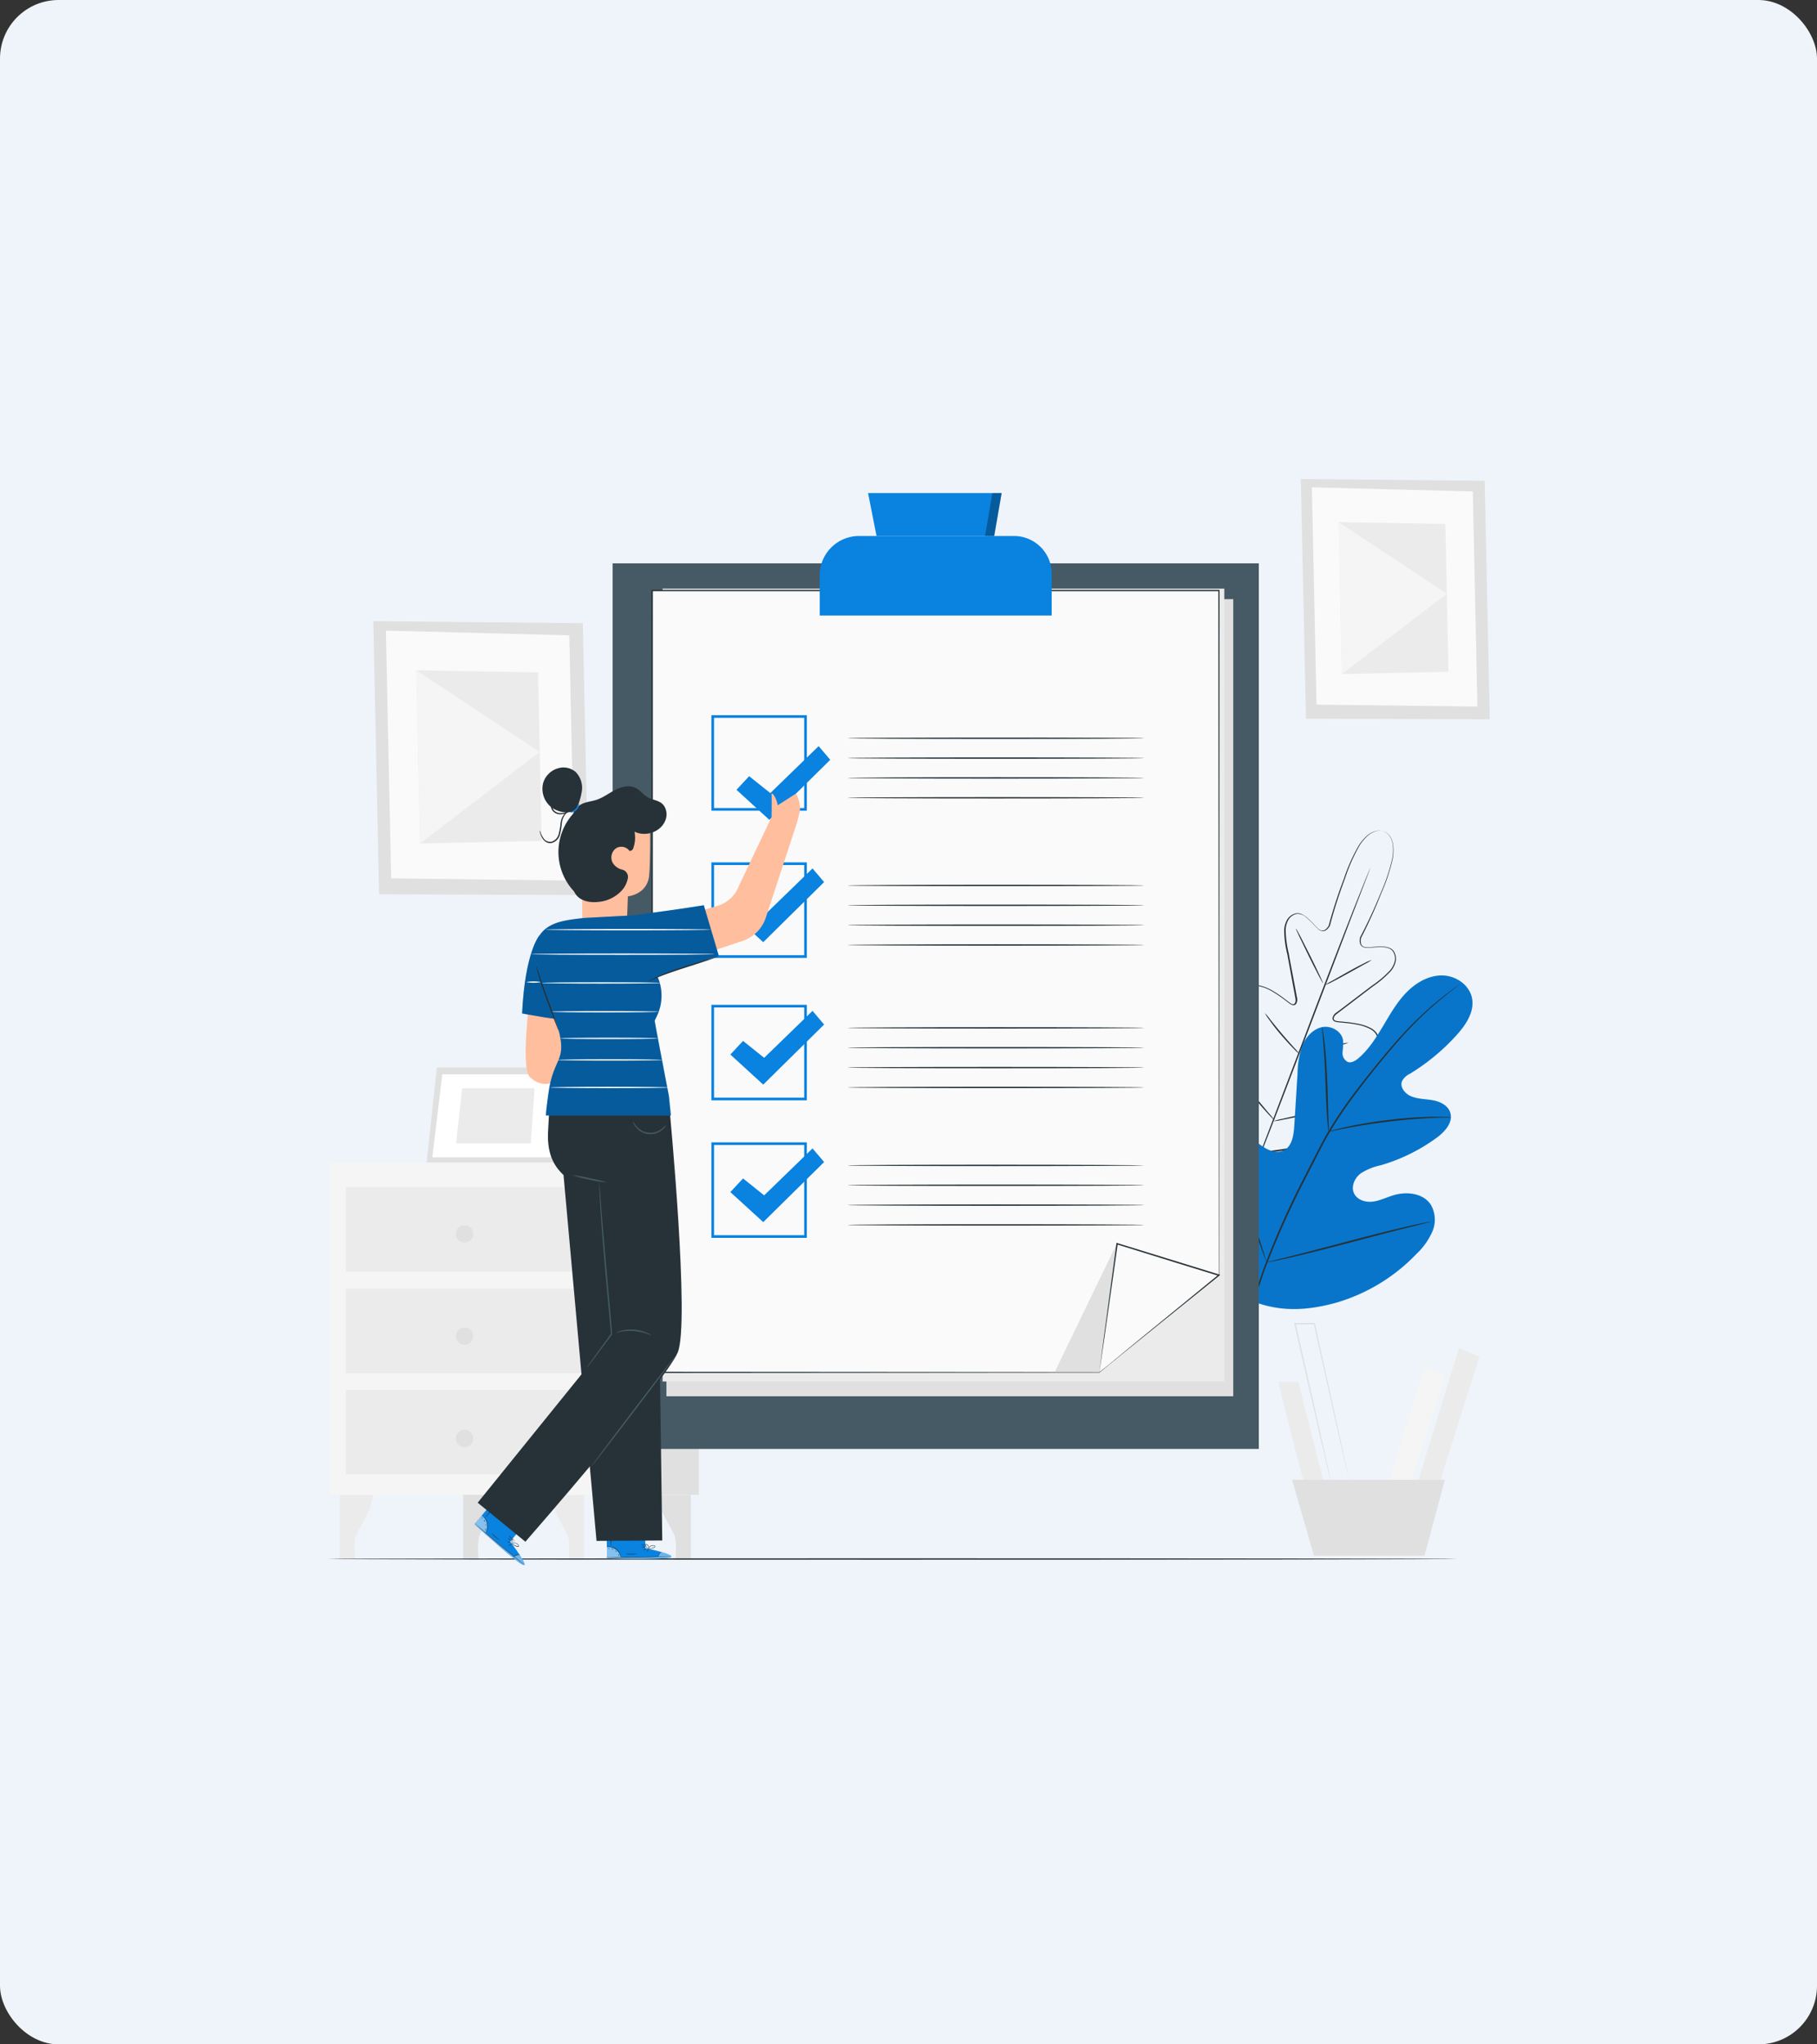 <svg xmlns="http://www.w3.org/2000/svg" width="496" height="558" viewBox="0 0 496 558">
  <rect x="0" y="0" width="496" height="558" fill="#333333" stroke="none"/>
  <g id="Manage_Your_Tasks_Effectively" data-name="Manage Your Tasks Effectively" transform="translate(-376 -4472)">
    <rect id="Rectangle_27104" data-name="Rectangle 27104" width="496" height="558" rx="16" transform="translate(376 4472)" fill="#eff4fb"/>
    <g id="Checklist-pana" transform="translate(434.694 4559.209)">
      <g id="freepik--background-complete--inject-2" transform="translate(31.19 43.53)">
        <path id="Path_52942" data-name="Path 52942" d="M35.34,423.9v18.257h4.212a25.321,25.321,0,0,1,0-5.783c.4-2.146,4.975-7.689,4.837-12.446Z" transform="translate(-32.474 -147.224)" fill="#ebebeb"/>
        <path id="Path_52943" data-name="Path 52943" d="M81.66,423.9v18.257h4.212a25.321,25.321,0,0,1,0-5.783c.4-2.146,4.975-7.689,4.837-12.446Z" transform="translate(-45.101 -147.224)" fill="#e0e0e0"/>
        <path id="Path_52944" data-name="Path 52944" d="M123.6,423.9v18.257h-4.219a25.779,25.779,0,0,0,0-5.783c-.407-2.146-4.975-7.688-4.844-12.446Z" transform="translate(-54.064 -147.224)" fill="#ebebeb"/>
        <path id="Path_52945" data-name="Path 52945" d="M163.688,423.9v18.257h-4.212a25.782,25.782,0,0,0,0-5.783c-.4-2.146-4.975-7.688-4.837-12.446Z" transform="translate(-64.996 -147.224)" fill="#e0e0e0"/>
        <rect id="Rectangle_27245" data-name="Rectangle 27245" width="100.903" height="90.611" transform="translate(0 186.648)" fill="#f5f5f5"/>
        <path id="Path_52946" data-name="Path 52946" d="M132.75,300.13l.749,90.611h26.433V300.13Z" transform="translate(-59.029 -113.482)" fill="#e0e0e0"/>
        <rect id="Rectangle_27246" data-name="Rectangle 27246" width="64.781" height="23.058" transform="translate(4.539 193.318)" fill="#ebebeb"/>
        <rect id="Rectangle_27247" data-name="Rectangle 27247" width="64.781" height="23.058" transform="translate(4.539 220.966)" fill="#ebebeb"/>
        <rect id="Rectangle_27248" data-name="Rectangle 27248" width="64.781" height="23.058" transform="translate(4.539 248.621)" fill="#ebebeb"/>
        <path id="Path_52947" data-name="Path 52947" d="M70.733,264.34,67.94,290.271h35.8l2.968-25.931Z" transform="translate(-41.361 -103.726)" fill="#e0e0e0"/>
        <path id="Path_52948" data-name="Path 52948" d="M72.79,266.9l-2.72,22.687h32.311l2.611-22.687Z" transform="translate(-41.942 -104.423)" fill="#fff"/>
        <path id="Path_52949" data-name="Path 52949" d="M80.653,272.15,78.98,287.207H99.369l1.047-15.057Z" transform="translate(-44.371 -105.855)" fill="#ebebeb"/>
        <path id="Path_52950" data-name="Path 52950" d="M118.848,279.69l7.4,14.868-9.085-.1,1.688-14.766" transform="translate(-54.779 -107.91)" fill="#ebebeb"/>
        <path id="Path_52951" data-name="Path 52951" d="M83.653,325.914a2.371,2.371,0,1,1-2.371-2.364,2.371,2.371,0,0,1,2.371,2.364Z" transform="translate(-44.352 -119.867)" fill="#e0e0e0"/>
        <path id="Path_52952" data-name="Path 52952" d="M83.653,364.311a2.364,2.364,0,1,1-.692-1.679A2.371,2.371,0,0,1,83.653,364.311Z" transform="translate(-44.352 -130.333)" fill="#e0e0e0"/>
        <path id="Path_52953" data-name="Path 52953" d="M83.653,402.7a2.371,2.371,0,1,1-2.371-2.371A2.371,2.371,0,0,1,83.653,402.7Z" transform="translate(-44.352 -140.798)" fill="#e0e0e0"/>
        <path id="Path_52954" data-name="Path 52954" d="M105.119,97.423,47.91,96.87,49.5,171.427l57.209.211Z" transform="translate(-35.901 -58.071)" fill="#e0e0e0"/>
        <path id="Path_52955" data-name="Path 52955" d="M102.721,101.715,52.64,100.42l1.448,67.618,50.066.618Z" transform="translate(-37.19 -59.039)" fill="#fafafa"/>
        <path id="Path_52956" data-name="Path 52956" d="M97.284,115.883,64.05,115.33,65.068,162.6l33.2-.713Z" transform="translate(-40.301 -63.104)" fill="#ebebeb"/>
        <path id="Path_52957" data-name="Path 52957" d="M65.068,162.6,97.75,137.6,64.05,115.33Z" transform="translate(-40.301 -63.104)" fill="#f5f5f5"/>
        <path id="Path_52958" data-name="Path 52958" d="M446.2,44.017,396,43.53l1.4,65.414,50.182.182Z" transform="translate(-130.794 -43.53)" fill="#e0e0e0"/>
        <path id="Path_52959" data-name="Path 52959" d="M444.084,47.792,400.15,46.65l1.273,59.318,43.92.538Z" transform="translate(-131.926 -44.381)" fill="#fafafa"/>
        <path id="Path_52960" data-name="Path 52960" d="M439.316,60.217,410.17,59.73l.887,41.461,29.125-.618Z" transform="translate(-134.657 -47.946)" fill="#ebebeb"/>
        <path id="Path_52961" data-name="Path 52961" d="M411.057,101.191l28.674-21.923L410.17,59.73Z" transform="translate(-134.657 -47.946)" fill="#f5f5f5"/>
        <path id="Path_52962" data-name="Path 52962" d="M387.708,382.3c-.211.64,7.274,29.1,7.274,29.1l5.135-1.069L393.055,382.3Z" transform="translate(-128.533 -135.883)" fill="#ebebeb"/>
        <path id="Path_52963" data-name="Path 52963" d="M438.571,376.71,428.3,409.872h5.994l9.842-30.8Z" transform="translate(-139.6 -134.359)" fill="#f5f5f5"/>
        <path id="Path_52964" data-name="Path 52964" d="M450.949,369.65l-11.769,38.3h5.994l11.34-35.94Z" transform="translate(-142.566 -132.434)" fill="#ebebeb"/>
        <path id="Path_52965" data-name="Path 52965" d="M392.71,419.07l5.994,20.752h30.165l5.565-20.752Z" transform="translate(-129.898 -145.907)" fill="#e0e0e0"/>
        <path id="Path_52966" data-name="Path 52966" d="M408.473,403.024a1.888,1.888,0,0,1-.065-.218l-.16-.633c-.138-.582-.327-1.4-.575-2.451l-2.073-9.063-6.772-30.223.182.153h-5.281l.182-.233C396.6,372.248,399,382.9,400.727,390.6c.844,3.833,1.528,6.925,2.008,9.092.218,1.055.4,1.877.524,2.466.051.269.095.48.124.64a.726.726,0,0,1,0,.226,1.894,1.894,0,0,1-.065-.218c-.044-.16-.095-.371-.16-.633-.146-.582-.342-1.4-.6-2.451-.5-2.182-1.222-5.244-2.117-9.063-1.768-7.7-4.2-18.337-6.925-30.223l-.058-.225h5.674l.036.146c2.611,11.893,4.961,22.549,6.656,30.245.822,3.833,1.491,6.925,1.957,9.092.218,1.055.385,1.877.509,2.466l.124.64A.728.728,0,0,1,408.473,403.024Z" transform="translate(-130.102 -129.861)" fill="#e0e0e0"/>
      </g>
      <g id="freepik--Floor--inject-2" transform="translate(30.63 338.122)">
        <path id="Path_52967" data-name="Path 52967" d="M339.042,448.719c0,.1-69.058.189-154.206.189s-154.206-.087-154.206-.189,69.044-.189,154.243-.189S339.042,448.617,339.042,448.719Z" transform="translate(-30.63 -448.53)" fill="#263238"/>
      </g>
      <g id="freepik--Plants--inject-2" transform="translate(268.635 139.503)">
        <path id="Path_52968" data-name="Path 52968" d="M409.117,175.747a2.741,2.741,0,0,0-.516-.16,3.593,3.593,0,0,0-1.578,0,5.82,5.82,0,0,0-2.291,1.178,12.11,12.11,0,0,0-2.328,2.713,48.639,48.639,0,0,0-4.03,9.121,133.461,133.461,0,0,0-4.1,12.824h0a3.7,3.7,0,0,1-.844,1.055,1.666,1.666,0,0,1-1.324.422,2.473,2.473,0,0,1-1.215-.727c-.342-.313-.662-.647-.982-.989a23.4,23.4,0,0,0-2.015-1.964,3.724,3.724,0,0,0-2.553-1.04A3.448,3.448,0,0,0,383,199.736a5.914,5.914,0,0,0-.807,2.91A29.2,29.2,0,0,0,383.04,209c.364,2.175.822,4.408,1.244,6.685.218,1.142.429,2.291.647,3.455l.327,1.76a2.262,2.262,0,0,1-.211,1.862.9.9,0,0,1-.967.327,2.567,2.567,0,0,1-.866-.444l-1.455-1.106a34.64,34.64,0,0,0-3.084-2.08,11.937,11.937,0,0,0-3.448-1.455,4,4,0,0,0-1.833,0,2.684,2.684,0,0,0-1.5,1,6.147,6.147,0,0,0-.982,3.637,20.691,20.691,0,0,0,.385,3.942,49.949,49.949,0,0,0,2.219,7.841,10.767,10.767,0,0,1,.633,2.022,1.455,1.455,0,0,1-.269,1.127,1.93,1.93,0,0,1-.211.211.83.83,0,0,1-.284.167.888.888,0,0,1-.633-.145,10.526,10.526,0,0,1-1.68-1.338l-1.557-1.455a23.17,23.17,0,0,0-3.31-2.662,6.881,6.881,0,0,0-1.913-.873,2.379,2.379,0,0,0-1.942.24,2.815,2.815,0,0,0-1.1,1.688,8.629,8.629,0,0,0-.262,2.124,18.414,18.414,0,0,0,.546,4.364,37.6,37.6,0,0,0,3.164,8.358,62.79,62.79,0,0,0,4.706,7.819,42.437,42.437,0,0,0,2.837,3.637c.975,1.207,1.964,2.408,2.953,3.637v.044l-.175-.073,4.626-.669a44.525,44.525,0,0,0,4.561-.786,64.279,64.279,0,0,0,8.729-2.626,38.038,38.038,0,0,0,7.965-4.066,17.845,17.845,0,0,0,3.324-2.844,8.538,8.538,0,0,0,1.244-1.753,2.822,2.822,0,0,0,.32-1.986,2.371,2.371,0,0,0-1.273-1.491,7.273,7.273,0,0,0-2-.64,23.6,23.6,0,0,0-4.241-.255h-2.124a10.713,10.713,0,0,1-2.182-.138.866.866,0,0,1-.567-.32.814.814,0,0,1-.095-.32,1.339,1.339,0,0,1,0-.3,1.506,1.506,0,0,1,.56-1.011,10.946,10.946,0,0,1,1.826-1.069,49.375,49.375,0,0,0,6.917-4.313,19.692,19.692,0,0,0,2.91-2.662,6.139,6.139,0,0,0,1.717-3.346,2.692,2.692,0,0,0-.436-1.753,3.95,3.95,0,0,0-1.353-1.237,11.8,11.8,0,0,0-3.513-1.258,33.464,33.464,0,0,0-3.681-.531l-1.833-.175a2.357,2.357,0,0,1-.938-.255.909.909,0,0,1-.487-.9,2.3,2.3,0,0,1,1.1-1.513l1.455-1.077,2.8-2.131,5.412-4.11a28.519,28.519,0,0,0,4.9-4.139A5.87,5.87,0,0,0,412,210.974a3.44,3.44,0,0,0-.684-2.728,2.473,2.473,0,0,0-1.186-.727,5.726,5.726,0,0,0-1.4-.233,22.489,22.489,0,0,0-2.808.1c-.466,0-.931.065-1.389.073a2.473,2.473,0,0,1-1.375-.3,1.68,1.68,0,0,1-.727-1.2,3.841,3.841,0,0,1,.08-1.353h0a132.48,132.48,0,0,0,5.637-12.126,50.546,50.546,0,0,0,3.164-9.456,12.367,12.367,0,0,0,.145-3.564,5.689,5.689,0,0,0-.851-2.429,3.368,3.368,0,0,0-1.12-1.1,2.976,2.976,0,0,0-.487-.24,2.023,2.023,0,0,1,.5.211A3.44,3.44,0,0,1,410.666,177a5.819,5.819,0,0,1,.88,2.451,12.228,12.228,0,0,1-.109,3.6,49.335,49.335,0,0,1-3.12,9.456,132.659,132.659,0,0,1-5.543,12.271h0a3.442,3.442,0,0,0-.073,1.251,1.455,1.455,0,0,0,.6,1.04,2.255,2.255,0,0,0,1.237.255c.451,0,.909-.044,1.375-.08a22.907,22.907,0,0,1,2.844-.109,5.965,5.965,0,0,1,1.455.24,2.793,2.793,0,0,1,1.309.778,3.71,3.71,0,0,1,.727,2.91,6.067,6.067,0,0,1-1.4,2.808,29.436,29.436,0,0,1-4.939,4.2l-5.4,4.117-2.793,2.124-1.418,1.084a3.318,3.318,0,0,0-.647.567,1.505,1.505,0,0,0-.335.727.6.6,0,0,0,.327.6,2.138,2.138,0,0,0,.822.211l1.833.175a32.732,32.732,0,0,1,3.71.531,12.263,12.263,0,0,1,3.637,1.287,4.452,4.452,0,0,1,1.455,1.346,3.092,3.092,0,0,1,.495,1.957,6.546,6.546,0,0,1-1.8,3.55,20.709,20.709,0,0,1-2.982,2.713,50.266,50.266,0,0,1-6.961,4.364,10.321,10.321,0,0,0-1.76,1.018,1.135,1.135,0,0,0-.436.771,1.1,1.1,0,0,0,0,.218c0,.058,0,.2.051.189a.618.618,0,0,0,.335.153,10.692,10.692,0,0,0,2.066.131h2.124a22.64,22.64,0,0,1,4.306.255,7.142,7.142,0,0,1,2.109.676,2.742,2.742,0,0,1,1.455,1.724,3.157,3.157,0,0,1-.349,2.24,8.723,8.723,0,0,1-1.295,1.826,18.233,18.233,0,0,1-3.39,2.91,37.781,37.781,0,0,1-8.045,4.11,63.718,63.718,0,0,1-8.8,2.648,43.869,43.869,0,0,1-4.575.786l-4.633.676H374.9l-.065-.087H374.8l-2.953-3.637A44.467,44.467,0,0,1,369,256.392a63.2,63.2,0,0,1-4.743-7.878,38.137,38.137,0,0,1-3.179-8.445,18.186,18.186,0,0,1-.56-4.43,9.188,9.188,0,0,1,.276-2.226,3.193,3.193,0,0,1,1.251-1.891,2.742,2.742,0,0,1,2.24-.291,7.274,7.274,0,0,1,2.008.917,23.088,23.088,0,0,1,3.361,2.706l1.557,1.455a10.623,10.623,0,0,0,1.615,1.287.618.618,0,0,0,.356.116s.109-.065.16-.1l.16-.16a1.113,1.113,0,0,0,.189-.858,10.14,10.14,0,0,0-.611-1.942,50.188,50.188,0,0,1-2.226-7.9,20.718,20.718,0,0,1-.386-4.008,6.488,6.488,0,0,1,1.062-3.841,3.048,3.048,0,0,1,1.673-1.12,4.364,4.364,0,0,1,1.986,0,12.213,12.213,0,0,1,3.542,1.455,32.356,32.356,0,0,1,3.113,2.1l1.455,1.106a2.35,2.35,0,0,0,.727.4.6.6,0,0,0,.647-.218,1.455,1.455,0,0,0,.24-.727,3.2,3.2,0,0,0-.095-.858c-.109-.589-.211-1.171-.32-1.753-.218-1.164-.429-2.32-.64-3.455-.415-2.284-.829-4.51-1.229-6.685a27.277,27.277,0,0,1-.836-6.43,6.176,6.176,0,0,1,.858-3.019,3.7,3.7,0,0,1,2.539-1.673,2.757,2.757,0,0,1,1.491.3,5.986,5.986,0,0,1,1.244.807,22.982,22.982,0,0,1,2.037,1.993q.466.509.96.982a2.306,2.306,0,0,0,1.091.647,1.455,1.455,0,0,0,1.142-.371,3.484,3.484,0,0,0,.786-.975h0a130.953,130.953,0,0,1,4.161-12.838,47.675,47.675,0,0,1,4.1-9.121,12.1,12.1,0,0,1,2.371-2.72,5.732,5.732,0,0,1,2.335-1.164,3.484,3.484,0,0,1,1.6,0A1.884,1.884,0,0,1,409.117,175.747Z" transform="translate(-358.568 -175.472)" fill="#263238"/>
        <path id="Path_52969" data-name="Path 52969" d="M409.128,189.45a.873.873,0,0,1-.073.24l-.247.684c-.24.618-.575,1.5-1,2.611-.887,2.291-2.146,5.572-3.7,9.609l-12.082,31.743c-4.7,12.366-9.005,23.618-12.191,31.707-1.586,4.044-2.91,7.31-3.811,9.565-.451,1.106-.807,1.971-1.062,2.582-.124.284-.211.5-.284.676l-.109.218a.873.873,0,0,1,.073-.233c.058-.175.146-.4.247-.684.24-.626.575-1.5,1-2.619.887-2.291,2.146-5.565,3.7-9.6l12.082-31.729c4.7-12.4,9-23.611,12.191-31.7,1.586-4.044,2.91-7.318,3.811-9.565.451-1.106.807-1.979,1.062-2.59.124-.276.211-.5.284-.669Z" transform="translate(-362.398 -179.283)" fill="#263238"/>
        <path id="Path_52970" data-name="Path 52970" d="M417.855,224a12.588,12.588,0,0,1-1.818,1.084l-4.452,2.473c-1.746.967-3.331,1.833-4.5,2.422a9.973,9.973,0,0,1-1.942.844,14.789,14.789,0,0,1,1.818-1.084l4.437-2.51c1.746-.967,3.339-1.811,4.517-2.386a11.084,11.084,0,0,1,1.942-.844Z" transform="translate(-370.732 -188.701)" fill="#263238"/>
        <path id="Path_52971" data-name="Path 52971" d="M401.558,227.149c-.095.044-1.826-3.259-3.862-7.376s-3.637-7.492-3.528-7.543,1.826,3.259,3.87,7.376S401.653,227.1,401.558,227.149Z" transform="translate(-367.739 -185.492)" fill="#263238"/>
        <path id="Path_52972" data-name="Path 52972" d="M392.027,255.158a10.69,10.69,0,0,1-1.6-1.455c-.946-.946-2.182-2.291-3.528-3.848s-2.437-3.026-3.208-4.117a10.264,10.264,0,0,1-1.171-1.818,15.143,15.143,0,0,1,1.382,1.658c.829,1.047,1.971,2.48,3.288,4.03s2.539,2.91,3.426,3.906A14.4,14.4,0,0,1,392.027,255.158Z" transform="translate(-364.565 -194.132)" fill="#263238"/>
        <path id="Path_52973" data-name="Path 52973" d="M408.9,255.07a10.771,10.771,0,0,1-1.92.567c-1.193.3-2.851.684-4.684,1.091s-3.506.727-4.713.989a10.3,10.3,0,0,1-1.979.3,10.715,10.715,0,0,1,1.92-.56c1.193-.3,2.851-.727,4.692-1.1s3.5-.727,4.706-.982a10.851,10.851,0,0,1,1.978-.306Z" transform="translate(-368.131 -197.171)" fill="#263238"/>
        <path id="Path_52974" data-name="Path 52974" d="M402.752,279.57a17.865,17.865,0,0,1-2.473.662c-1.542.356-3.637.829-6.023,1.324s-4.5.931-6.052,1.222a16.559,16.559,0,0,1-2.524.4,17.112,17.112,0,0,1,2.473-.662c1.535-.356,3.637-.829,6.023-1.324s4.5-.931,6.045-1.222A16.572,16.572,0,0,1,402.752,279.57Z" transform="translate(-365.427 -203.85)" fill="#263238"/>
        <path id="Path_52975" data-name="Path 52975" d="M381.827,278.784a2.831,2.831,0,0,1-.546-.495c-.335-.335-.8-.829-1.375-1.455-1.142-1.251-2.677-3.019-4.292-5.034s-3-3.906-3.972-5.3c-.487-.691-.866-1.258-1.12-1.658a2.59,2.59,0,0,1-.364-.647,3.027,3.027,0,0,1,.48.56l1.222,1.593c1.018,1.346,2.437,3.2,4.052,5.208s3.106,3.8,4.2,5.092A20.8,20.8,0,0,1,381.827,278.784Z" transform="translate(-361.196 -199.66)" fill="#263238"/>
        <path id="Path_52976" data-name="Path 52976" d="M371.194,318.139c-12.627-10.183-14.46-27.59-12.875-43.018.269-2.575.167-5.317,1.549-7.5s4.364-3.528,6.6-2.284c1.855,1.033,2.531,3.324,3.477,5.237a15.159,15.159,0,0,0,5.659,6.2c1.586.967,3.586,1.629,5.266.844,2.313-1.077,2.786-4.132,2.946-6.7l.895-14.359a23.891,23.891,0,0,1,1.3-7.572c.967-2.379,2.91-4.524,5.375-5.048s5.412,1.106,5.754,3.637a23.626,23.626,0,0,1-.146,3.2,2.708,2.708,0,0,0,1.4,2.648c.989.364,2.08-.284,2.91-.982,2.83-2.408,4.852-5.623,6.765-8.83s3.768-6.5,6.372-9.158,6.074-4.677,9.769-4.633,7.448,2.582,8.132,6.256-1.68,7.216-4.182,9.987a57.413,57.413,0,0,1-12.744,10.569,4.713,4.713,0,0,0-2.182,2.008c-.677,1.673.829,3.484,2.48,4.168,1.869.764,3.964.727,5.95,1.084s4.1,1.4,4.721,3.346c.873,2.7-1.513,5.3-3.8,6.954a49.281,49.281,0,0,1-15.035,7.4,16.552,16.552,0,0,0-5.586,2.248c-1.615,1.222-2.691,3.47-1.891,5.339s3.12,2.619,5.092,2.386,3.848-1.186,5.783-1.768c3.637-1.091,8.161-.531,10.183,2.67a8.207,8.207,0,0,1,.371,7.274,18.825,18.825,0,0,1-4.328,6.081,49.463,49.463,0,0,1-22.1,13.369c-8.38,2.277-16,2.524-23.946-1.011" transform="translate(-357.836 -190.288)" fill="#0982e0"/>
        <g id="Group_12369" data-name="Group 12369" transform="translate(0 39.531)" opacity="0.1">
          <path id="Path_52977" data-name="Path 52977" d="M371.194,318.139c-12.627-10.183-14.46-27.59-12.875-43.018.269-2.575.167-5.317,1.549-7.5s4.364-3.528,6.6-2.284c1.855,1.033,2.531,3.324,3.477,5.237a15.159,15.159,0,0,0,5.659,6.2c1.586.967,3.586,1.629,5.266.844,2.313-1.077,2.786-4.132,2.946-6.7l.895-14.359a23.891,23.891,0,0,1,1.3-7.572c.967-2.379,2.91-4.524,5.375-5.048s5.412,1.106,5.754,3.637a23.626,23.626,0,0,1-.146,3.2,2.708,2.708,0,0,0,1.4,2.648c.989.364,2.08-.284,2.91-.982,2.83-2.408,4.852-5.623,6.765-8.83s3.768-6.5,6.372-9.158,6.074-4.677,9.769-4.633,7.448,2.582,8.132,6.256-1.68,7.216-4.182,9.987a57.413,57.413,0,0,1-12.744,10.569,4.713,4.713,0,0,0-2.182,2.008c-.677,1.673.829,3.484,2.48,4.168,1.869.764,3.964.727,5.95,1.084s4.1,1.4,4.721,3.346c.873,2.7-1.513,5.3-3.8,6.954a49.281,49.281,0,0,1-15.035,7.4,16.552,16.552,0,0,0-5.586,2.248c-1.615,1.222-2.691,3.47-1.891,5.339s3.12,2.619,5.092,2.386,3.848-1.186,5.783-1.768c3.637-1.091,8.161-.531,10.183,2.67a8.207,8.207,0,0,1,.371,7.274,18.825,18.825,0,0,1-4.328,6.081,49.463,49.463,0,0,1-22.1,13.369c-8.38,2.277-16,2.524-23.946-1.011" transform="translate(-357.836 -229.819)"/>
        </g>
        <path id="Path_52978" data-name="Path 52978" d="M374.84,330.544a113.283,113.283,0,0,1,5.644-20.869,231.205,231.205,0,0,1,10.831-24.142l3.164-6.183c1.047-2.029,2.08-4.037,3.215-5.943a116.681,116.681,0,0,1,7.136-10.562c2.437-3.251,4.859-6.248,7.15-9.034s4.488-5.332,6.583-7.572a91.909,91.909,0,0,1,10.663-9.827c1.346-1.055,2.415-1.84,3.15-2.364l.837-.589a2.333,2.333,0,0,1,.291-.189,1.246,1.246,0,0,1-.262.225l-.807.633c-.727.546-1.768,1.353-3.091,2.437a96.342,96.342,0,0,0-10.533,9.907c-2.073,2.248-4.248,4.808-6.547,7.594s-4.692,5.819-7.107,9.049a113.956,113.956,0,0,0-7.085,10.533c-1.127,1.9-2.182,3.892-3.193,5.921l-3.164,6.183a238.181,238.181,0,0,0-10.845,24.077,115.649,115.649,0,0,0-5.725,20.774" transform="translate(-362.471 -191.228)" fill="#263238"/>
        <path id="Path_52979" data-name="Path 52979" d="M405.768,277.736a4.982,4.982,0,0,1-.182-1.113c-.08-.727-.175-1.76-.269-3.055-.182-2.575-.32-6.154-.458-10.089s-.327-7.507-.553-10.082c-.109-1.28-.2-2.32-.284-3.04a4.879,4.879,0,0,1-.065-1.127,5.71,5.71,0,0,1,.247,1.1c.131.727.284,1.753.436,3.04.313,2.568.553,6.139.727,10.089s.24,7.4.32,10.1c.051,1.215.087,2.233.124,3.055a5.891,5.891,0,0,1-.044,1.127Z" transform="translate(-370.407 -195.579)" fill="#263238"/>
        <path id="Path_52980" data-name="Path 52980" d="M439.87,283a6.65,6.65,0,0,1-1.331.073c-.851,0-2.08,0-3.637.1-3.04.124-7.274.429-11.864.982s-8.78,1.229-11.776,1.811c-1.5.276-2.706.538-3.542.727a7.554,7.554,0,0,1-1.309.225,7.55,7.55,0,0,1,1.266-.407c.822-.233,2.022-.538,3.521-.866,2.982-.662,7.15-1.4,11.784-1.957a116.4,116.4,0,0,1,11.915-.836c1.527,0,2.764,0,3.637.044A7.573,7.573,0,0,1,439.87,283Z" transform="translate(-371.078 -204.745)" fill="#263238"/>
        <path id="Path_52981" data-name="Path 52981" d="M378.076,321.264a1.5,1.5,0,0,1-.2-.415l-.487-1.237c-.415-1.069-.975-2.64-1.637-4.583-1.331-3.892-3-9.325-4.772-15.341s-3.382-11.464-4.633-15.377c-.611-1.906-1.12-3.47-1.491-4.633l-.4-1.258a1.709,1.709,0,0,1-.109-.451,1.82,1.82,0,0,1,.2.415c.131.335.291.727.48,1.237.415,1.069.975,2.64,1.644,4.583,1.331,3.892,3,9.325,4.764,15.348s3.39,11.456,4.641,15.37c.611,1.906,1.113,3.47,1.455,4.633l.4,1.258A1.71,1.71,0,0,1,378.076,321.264Z" transform="translate(-359.612 -203.414)" fill="#263238"/>
        <path id="Path_52982" data-name="Path 52982" d="M428.056,322.19a1.452,1.452,0,0,1-.451.153l-1.3.342-4.8,1.2c-4.059,1.011-9.638,2.473-15.806,4.1s-11.769,3.04-15.85,3.971c-2.037.466-3.688.829-4.837,1.055l-1.324.255a1.718,1.718,0,0,1-.466.051,1.807,1.807,0,0,1,.444-.145l1.309-.342,4.8-1.2c4.052-1.011,9.638-2.48,15.806-4.11s11.769-3.04,15.843-3.972c2.037-.466,3.7-.822,4.837-1.047l1.324-.255A2.05,2.05,0,0,1,428.056,322.19Z" transform="translate(-364.756 -215.469)" fill="#263238"/>
      </g>
      <g id="freepik--Checklist--inject-2" transform="translate(108.533 47.378)">
        <rect id="Rectangle_27249" data-name="Rectangle 27249" width="176.399" height="241.711" transform="translate(0 19.181)" fill="#455a64"/>
        <path id="Path_52983" data-name="Path 52983" d="M312.66,306.189H157.93V88.62H312.66V306.189Z" transform="translate(-143.237 -59.67)" fill="#e0e0e0"/>
        <path id="Path_52984" data-name="Path 52984" d="M309.821,301.075H156.48V84.67H309.821V301.075Z" transform="translate(-142.841 -58.593)" fill="#ebebeb"/>
        <path id="Path_52985" data-name="Path 52985" d="M292.274,284.441l-17.661,14.38H152.55V85.42H307.28V272.271Z" transform="translate(-141.77 -58.798)" fill="#fafafa"/>
        <path id="Path_52986" data-name="Path 52986" d="M292.2,284.345s.313-.269.946-.786l2.83-2.313,11.195-9.114v.044c0-30.7-.058-98.925-.109-186.851l.167.175H152.5l.189-.189c0,80.231,0,154.243-.044,213.4l-.145-.153,122.063.087h-.044l13.268-10.758,3.324-2.684c.727-.6,1.113-.887,1.113-.887l-1.091.909-3.324,2.757-13.224,10.809h0l-122.107.1h-.153v-.153c0-59.158,0-133.17-.036-213.4V85.15H307.384v.167c-.051,87.956-.095,156.156-.109,186.851h0l-11.238,9.071-2.844,2.379Z" transform="translate(-141.699 -58.724)" fill="#263238"/>
        <path id="Path_52987" data-name="Path 52987" d="M226.186,64.92h42.3a10.293,10.293,0,0,1,10.293,10.293V86.625H215.45V75.649A10.736,10.736,0,0,1,226.186,64.92Z" transform="translate(-158.917 -53.209)" fill="#0982e0"/>
        <path id="Path_52988" data-name="Path 52988" d="M235.913,60.531,233.6,48.82h36.464l-2.029,11.711Z" transform="translate(-163.865 -48.82)" fill="#0982e0"/>
        <path id="Path_52989" data-name="Path 52989" d="M200.862,158.23H174.8V132.16h26.062Zm-25.335-.727h24.608V132.887H175.527Z" transform="translate(-147.836 -71.54)" fill="#0982e0"/>
        <path id="Path_52990" data-name="Path 52990" d="M306.9,140.749c0,.1-18.148.189-40.523.189s-40.53-.087-40.53-.189,18.141-.189,40.53-.189S306.9,140.64,306.9,140.749Z" transform="translate(-161.753 -73.829)" fill="#263238"/>
        <path id="Path_52991" data-name="Path 52991" d="M306.9,148.189c0,.109-18.148.189-40.523.189s-40.53-.08-40.53-.189S243.991,148,266.38,148,306.9,148.087,306.9,148.189Z" transform="translate(-161.753 -75.858)" fill="#263238"/>
        <path id="Path_52992" data-name="Path 52992" d="M306.9,155.639c0,.1-18.148.189-40.523.189s-40.53-.087-40.53-.189,18.141-.189,40.53-.189S306.9,155.537,306.9,155.639Z" transform="translate(-161.753 -77.889)" fill="#263238"/>
        <path id="Path_52993" data-name="Path 52993" d="M306.9,163.089c0,.1-18.148.189-40.523.189s-40.53-.087-40.53-.189,18.141-.189,40.53-.189S306.9,162.973,306.9,163.089Z" transform="translate(-161.753 -79.92)" fill="#263238"/>
        <path id="Path_52994" data-name="Path 52994" d="M200.862,213.46H174.8V187.39h26.062Zm-25.335-.727h24.608V188.117H175.527Z" transform="translate(-147.836 -86.596)" fill="#0982e0"/>
        <path id="Path_52995" data-name="Path 52995" d="M181.92,201.582l3.462-3.717,5.768,4.612,13.2-12.817,3.164,3.731-16.621,16.4Z" transform="translate(-149.777 -87.215)" fill="#0982e0"/>
        <path id="Path_52996" data-name="Path 52996" d="M306.9,195.979c0,.1-18.148.189-40.523.189s-40.53-.087-40.53-.189,18.141-.189,40.53-.189S306.9,195.877,306.9,195.979Z" transform="translate(-161.753 -88.886)" fill="#263238"/>
        <path id="Path_52997" data-name="Path 52997" d="M306.9,203.429c0,.1-18.148.189-40.523.189s-40.53-.087-40.53-.189,18.141-.189,40.53-.189S306.9,203.32,306.9,203.429Z" transform="translate(-161.753 -90.917)" fill="#263238"/>
        <path id="Path_52998" data-name="Path 52998" d="M306.9,210.869c0,.109-18.148.189-40.523.189s-40.53-.08-40.53-.189,18.141-.189,40.53-.189S306.9,210.767,306.9,210.869Z" transform="translate(-161.753 -92.945)" fill="#263238"/>
        <path id="Path_52999" data-name="Path 52999" d="M306.9,218.319c0,.1-18.148.189-40.523.189s-40.53-.087-40.53-.189,18.141-.189,40.53-.189S306.9,218.217,306.9,218.319Z" transform="translate(-161.753 -94.976)" fill="#263238"/>
        <path id="Path_53000" data-name="Path 53000" d="M200.862,266.91H174.8V240.84h26.062Zm-25.335-.727h24.608V241.567H175.527Z" transform="translate(-147.836 -101.167)" fill="#0982e0"/>
        <path id="Path_53001" data-name="Path 53001" d="M181.92,255.032l3.462-3.717,5.768,4.612,13.2-12.817,3.164,3.732-16.621,16.4Z" transform="translate(-149.777 -101.786)" fill="#0982e0"/>
        <path id="Path_53002" data-name="Path 53002" d="M306.9,249.429c0,.1-18.148.189-40.523.189s-40.53-.087-40.53-.189,18.141-.189,40.53-.189S306.9,249.32,306.9,249.429Z" transform="translate(-161.753 -103.457)" fill="#263238"/>
        <path id="Path_53003" data-name="Path 53003" d="M306.9,256.869c0,.109-18.148.189-40.523.189s-40.53-.08-40.53-.189,18.141-.189,40.53-.189S306.9,256.767,306.9,256.869Z" transform="translate(-161.753 -105.485)" fill="#263238"/>
        <path id="Path_53004" data-name="Path 53004" d="M306.9,264.319c0,.109-18.148.189-40.523.189s-40.53-.08-40.53-.189,18.141-.189,40.53-.189S306.9,264.217,306.9,264.319Z" transform="translate(-161.753 -107.516)" fill="#263238"/>
        <path id="Path_53005" data-name="Path 53005" d="M306.9,271.769c0,.1-18.148.189-40.523.189s-40.53-.087-40.53-.189,18.141-.189,40.53-.189S306.9,271.667,306.9,271.769Z" transform="translate(-161.753 -109.547)" fill="#263238"/>
        <path id="Path_53006" data-name="Path 53006" d="M200.862,318.52H174.8V292.45h26.062Zm-25.335-.727h24.608V293.177H175.527Z" transform="translate(-147.836 -115.237)" fill="#0982e0"/>
        <path id="Path_53007" data-name="Path 53007" d="M181.92,306.642l3.462-3.717,5.768,4.612,13.2-12.817,3.164,3.724L190.9,314.84Z" transform="translate(-149.777 -115.855)" fill="#0982e0"/>
        <path id="Path_53008" data-name="Path 53008" d="M306.9,301.029c0,.109-18.148.189-40.523.189s-40.53-.08-40.53-.189,18.141-.189,40.53-.189S306.9,300.956,306.9,301.029Z" transform="translate(-161.753 -117.524)" fill="#263238"/>
        <path id="Path_53009" data-name="Path 53009" d="M306.9,308.479c0,.1-18.148.189-40.523.189s-40.53-.087-40.53-.189,18.141-.189,40.53-.189S306.9,308.377,306.9,308.479Z" transform="translate(-161.753 -119.555)" fill="#263238"/>
        <path id="Path_53010" data-name="Path 53010" d="M306.9,315.929c0,.1-18.148.189-40.523.189s-40.53-.087-40.53-.189,18.141-.189,40.53-.189S306.9,315.82,306.9,315.929Z" transform="translate(-161.753 -121.586)" fill="#263238"/>
        <path id="Path_53011" data-name="Path 53011" d="M306.9,323.369c0,.109-18.148.189-40.523.189s-40.53-.08-40.53-.189,18.141-.189,40.53-.189S306.9,323.267,306.9,323.369Z" transform="translate(-161.753 -123.614)" fill="#263238"/>
        <path id="Path_53012" data-name="Path 53012" d="M320.673,330.23,303.71,365.363h12.111Z" transform="translate(-182.978 -125.536)" fill="#e0e0e0"/>
        <path id="Path_53013" data-name="Path 53013" d="M320.36,365.633l4.852-35.133,27.815,8.583Z" transform="translate(-187.517 -125.609)" fill="#fafafa"/>
        <path id="Path_53014" data-name="Path 53014" d="M320.36,365.535l9.354-7.7,23.2-18.992.065.32-10.743-3.3-17.043-5.288.225-.145c-1.455,10.183-2.7,18.948-3.579,25.16-.88,6.045-1.331,9.165-1.455,9.951a1.521,1.521,0,0,1,0-.16l.065-.48c.058-.458.138-1.1.247-1.913.225-1.709.546-4.161.953-7.274.844-6.263,2.022-15.071,3.4-25.364v-.2l.2.058,17.086,5.266,10.736,3.317.335.1-.269.218c-9.391,7.572-17.6,14.191-23.48,18.912l-6.859,5.506-1.833,1.455-.466.371Z" transform="translate(-187.517 -125.511)" fill="#263238"/>
        <g id="Group_12370" data-name="Group 12370" transform="translate(101.667)" opacity="0.3">
          <path id="Path_53015" data-name="Path 53015" d="M279.508,48.82,277.5,60.531H280l2.029-11.711h-3.193" transform="translate(-277.5 -48.82)"/>
        </g>
      </g>
      <g id="freepik--Character--inject-2" transform="translate(70.825 116.443)">
        <path id="Path_53016" data-name="Path 53016" d="M131.375,204.035h0a6.547,6.547,0,0,0,7.034-6.27c.138-3.564.262-7.165.262-7.165s5.4-.5,5.819-5.819.211-17.668.211-17.668h0a18.6,18.6,0,0,0-18.81,1.207l.327,18.8v10.118C126.225,200.594,127.992,203.78,131.375,204.035Z" transform="translate(-96.795 -149.59)" fill="#ffbe9d"/>
        <path id="Path_53017" data-name="Path 53017" d="M138.083,176.525a2.742,2.742,0,0,0-3.637-.8,3.106,3.106,0,0,0-1.033,3.884,4.073,4.073,0,0,0,2.619,1.978,2.051,2.051,0,0,1,1.608,2.182,6.838,6.838,0,0,1-1.877,3.717,9.849,9.849,0,0,1-6.183,2.91c-2.277.269-4.881-.2-6.2-2.073-.967-1.36-1.033-3.142-1.069-4.808l-.247-11.813a17.225,17.225,0,0,1,.269-4.241,5.7,5.7,0,0,1,2.24-3.506c1.3-.858,2.946-.931,4.423-1.4,1.855-.6,3.426-1.826,5.157-2.713s3.848-1.418,5.586-.546c1.251.626,2.088,1.869,3.3,2.56,1.731.982,4.081.727,4.917,3.3a4.277,4.277,0,0,1,0,2.713c-1.171,3.455-5.448,4.852-8.532,3.361a8.368,8.368,0,0,1-.1,3.731c-.2.6-.262,1.491-1.186,1.513" transform="translate(-95.741 -147.88)" fill="#263238"/>
        <path id="Path_53018" data-name="Path 53018" d="M120.439,163.577a18.185,18.185,0,0,0,1.717-5.368,6.154,6.154,0,0,0-1.68-5.186,5.092,5.092,0,0,0-3.521-1.244,5.95,5.95,0,0,0-5.368,4.255,6.4,6.4,0,0,0,2.182,6.546,6.961,6.961,0,0,0,6.925.9" transform="translate(-92.842 -145.952)" fill="#263238"/>
        <path id="Path_53019" data-name="Path 53019" d="M124.321,165.35a2.633,2.633,0,0,1-2.531,2.473,9.161,9.161,0,0,0,1.455-1.018C123.914,166.106,124.219,165.321,124.321,165.35Z" transform="translate(-95.677 -149.653)" fill="#0982e0"/>
        <path id="Path_53020" data-name="Path 53020" d="M120.577,165.329a4.975,4.975,0,0,1-1.455,1.055,4.182,4.182,0,0,1-1.906.546,2.67,2.67,0,0,1-2.233-1,2.946,2.946,0,0,1-.393-2.415,4.684,4.684,0,0,1,.895-1.768,5.426,5.426,0,0,1,1.266-1.273,17.26,17.26,0,0,1-1.047,1.455,4.764,4.764,0,0,0-.771,1.688,2.662,2.662,0,0,0,.356,2.117,2.386,2.386,0,0,0,1.928.873,4.161,4.161,0,0,0,1.789-.436A15.618,15.618,0,0,1,120.577,165.329Z" transform="translate(-93.686 -148.323)" fill="#263238"/>
        <path id="Path_53021" data-name="Path 53021" d="M110.38,173.409a2.516,2.516,0,0,1,.255.589,5.928,5.928,0,0,0,.793,1.528,2.182,2.182,0,0,0,2.088.96,2.91,2.91,0,0,0,2.015-2.029,20.413,20.413,0,0,0,.546-3.1,4.808,4.808,0,0,1,1.018-2.451,2.706,2.706,0,0,1,1.557-.887,1.019,1.019,0,0,1,.655.058,3.142,3.142,0,0,0-.626.087,2.67,2.67,0,0,0-1.382.917,4.736,4.736,0,0,0-.88,2.328,18.367,18.367,0,0,1-.531,3.171,3.186,3.186,0,0,1-2.306,2.248,2.182,2.182,0,0,1-1.455-.276,3,3,0,0,1-.917-.866,5.3,5.3,0,0,1-.727-1.637,1.7,1.7,0,0,1-.1-.64Z" transform="translate(-92.566 -150.373)" fill="#263238"/>
        <path id="Path_53022" data-name="Path 53022" d="M106.316,237.119s-2.728,19.945,0,22.476,5.339,1.688,5.339,1.688l5.186-4.364,1.018-19.829Z" transform="translate(-91.128 -169.21)" fill="#ffbe9d"/>
        <path id="Path_53023" data-name="Path 53023" d="M184.22,155.692l3.462-3.717,5.768,4.612,13.2-12.817,3.164,3.732L193.2,163.9Z" transform="translate(-112.696 -143.77)" fill="#0982e0"/>
        <path id="Path_53024" data-name="Path 53024" d="M195.517,161.55l-5.019,3.222c-.225-1.986-1.738-3.95-1.666-2.953s0,6.168,0,6.168l-8.94,18.832a8.923,8.923,0,0,1-5.521,5.3L166,194.61l3.266,11.049L180.9,201.8a10.016,10.016,0,0,0,6.365-6.379l8-24.382a37.892,37.892,0,0,0,1.28-4.8C196.9,164.2,195.517,161.55,195.517,161.55Z" transform="translate(-107.729 -148.617)" fill="#ffbe9d"/>
        <path id="Path_53025" data-name="Path 53025" d="M146.081,442.629l-.131-5.579-10.46.167.095,8.169.655.036c2.91.109,14.7.371,16.621-.24C155,444.491,146.081,442.629,146.081,442.629Z" transform="translate(-99.412 -223.722)" fill="#0982e0"/>
        <g id="Group_12371" data-name="Group 12371" transform="translate(36.137 218.603)" opacity="0.5">
          <path id="Path_53026" data-name="Path 53026" d="M139.4,447.225a3.637,3.637,0,0,0-1.375-2.182,3.513,3.513,0,0,0-2.459-.727l.044,2.91Z" transform="translate(-135.57 -444.302)" fill="#fff"/>
        </g>
        <g id="Group_12372" data-name="Group 12372" transform="translate(36.144 219.977)" opacity="0.4">
          <path id="Path_53027" data-name="Path 53027" d="M150.433,446.19s3.128.844,2.75,1.368-12.322.727-17.6.32v-.233l13.937-.095S149.859,446.226,150.433,446.19Z" transform="translate(-135.58 -446.19)" fill="#fff"/>
        </g>
        <path id="Path_53028" data-name="Path 53028" d="M135.4,448.071h.7l1.906.051c1.608.036,3.826.051,6.277,0s4.677-.116,6.277-.2l1.906-.109.516-.036h-.524l-1.9.073c-1.608.051-3.826.124-6.277.16s-4.67,0-6.277,0H135.38Z" transform="translate(-99.382 -226.647)" fill="#263238"/>
        <path id="Path_53029" data-name="Path 53029" d="M154.8,447.667a3.905,3.905,0,0,1,.342-.909,4.321,4.321,0,0,1,.633-.727,1.7,1.7,0,0,0-.975,1.651Z" transform="translate(-104.674 -226.17)" fill="#263238"/>
        <path id="Path_53030" data-name="Path 53030" d="M150.518,445.863a2.2,2.2,0,0,0,.327-.4c.153-.24.24-.458.211-.473s-.175.16-.32.4S150.489,445.848,150.518,445.863Z" transform="translate(-103.507 -225.886)" fill="#263238"/>
        <path id="Path_53031" data-name="Path 53031" d="M149.348,445.375a1.67,1.67,0,0,0,.364-.255c.182-.167.3-.32.276-.342s-.189.087-.364.247S149.319,445.346,149.348,445.375Z" transform="translate(-103.188 -225.828)" fill="#263238"/>
        <path id="Path_53032" data-name="Path 53032" d="M148.59,444.223a1.142,1.142,0,0,0,.546.058,1.178,1.178,0,0,0,.546-.065,1.374,1.374,0,0,0-.546-.058,1.2,1.2,0,0,0-.546.065Z" transform="translate(-102.983 -225.657)" fill="#263238"/>
        <path id="Path_53033" data-name="Path 53033" d="M148.32,443.3a1.135,1.135,0,0,0,.611.167,1.113,1.113,0,0,0,.633-.095,3.256,3.256,0,0,0-.626,0A3.389,3.389,0,0,0,148.32,443.3Z" transform="translate(-102.909 -225.426)" fill="#263238"/>
        <path id="Path_53034" data-name="Path 53034" d="M151,444.579a1.857,1.857,0,0,0,.669,0,3.967,3.967,0,0,0,.727-.167,2.182,2.182,0,0,0,.407-.175.335.335,0,0,0,.167-.211.276.276,0,0,0-.109-.269,1.244,1.244,0,0,0-1.52.386,1.338,1.338,0,0,0-.211.451.436.436,0,0,0,0,.182,2.132,2.132,0,0,1,.3-.575,1.266,1.266,0,0,1,.567-.385,1.069,1.069,0,0,1,.807.044c.1.08.065.2-.051.276a2.181,2.181,0,0,1-.378.167,4.785,4.785,0,0,1-.727.189C151.247,444.557,151,444.557,151,444.579Z" transform="translate(-103.64 -225.519)" fill="#263238"/>
        <path id="Path_53035" data-name="Path 53035" d="M150.9,444.517a.647.647,0,0,0,.073-.466,1.163,1.163,0,0,0-.2-.487.676.676,0,0,0-.56-.335.262.262,0,0,0-.2.313.728.728,0,0,0,.116.3,1.723,1.723,0,0,0,.327.4.946.946,0,0,0,.386.269,4.478,4.478,0,0,1-.32-.327,2.719,2.719,0,0,1-.291-.4c-.095-.138-.16-.393,0-.429s.342.145.444.276a1.171,1.171,0,0,1,.2.436A2.656,2.656,0,0,1,150.9,444.517Z" transform="translate(-103.368 -225.407)" fill="#263238"/>
        <path id="Path_53036" data-name="Path 53036" d="M135.65,444.2h.771a3.28,3.28,0,0,1,2.771,2.139c.167.444.189.727.211.727a.523.523,0,0,0,0-.211,3.084,3.084,0,0,0-.124-.56,3.193,3.193,0,0,0-2.851-2.182,2.6,2.6,0,0,0-.575,0A.56.56,0,0,0,135.65,444.2Z" transform="translate(-99.455 -225.643)" fill="#263238"/>
        <path id="Path_53037" data-name="Path 53037" d="M137.024,438.24a16.824,16.824,0,0,0-.058,2.146,17.656,17.656,0,0,0,.065,2.182,16.982,16.982,0,0,0,.058-2.182A19.531,19.531,0,0,0,137.024,438.24Z" transform="translate(-99.811 -224.046)" fill="#263238"/>
        <path id="Path_53038" data-name="Path 53038" d="M142.62,446.876a6.3,6.3,0,0,0,1.535.124,5.6,5.6,0,0,0,1.528-.146c0-.036-.727,0-1.528,0A14.012,14.012,0,0,0,142.62,446.876Z" transform="translate(-101.355 -226.39)" fill="#263238"/>
        <path id="Path_53039" data-name="Path 53039" d="M139.81,446.919s.058.146.124.306.116.291.153.291.051-.167-.036-.349S139.832,446.9,139.81,446.919Z" transform="translate(-100.589 -226.411)" fill="#263238"/>
        <path id="Path_53040" data-name="Path 53040" d="M138.72,445.618a.649.649,0,0,0,.16.24c.116.109.218.175.24.153s-.044-.138-.153-.24S138.749,445.589,138.72,445.618Z" transform="translate(-100.292 -226.056)" fill="#263238"/>
        <path id="Path_53041" data-name="Path 53041" d="M137.19,444.979a.732.732,0,0,1,.306.08c.153.08.262.131.291.109s-.058-.167-.255-.225A.426.426,0,0,0,137.19,444.979Z" transform="translate(-99.875 -225.868)" fill="#263238"/>
        <path id="Path_53042" data-name="Path 53042" d="M136.11,444.761a.254.254,0,0,0,.131.116c.087.029.167.036.182,0s-.051-.087-.138-.116S136.117,444.724,136.11,444.761Z" transform="translate(-99.581 -225.817)" fill="#263238"/>
        <path id="Path_53043" data-name="Path 53043" d="M95.637,438.143l3.55-4.313-8.045-6.7-5.252,6.256.466.451c2.117,1.971,10.911,9.871,12.758,10.656C101.187,445.373,95.637,438.143,95.637,438.143Z" transform="translate(-85.89 -221.017)" fill="#0982e0"/>
        <g id="Group_12373" data-name="Group 12373" transform="translate(0.08 210.033)" opacity="0.5">
          <path id="Path_53044" data-name="Path 53044" d="M88.91,437.233a3.637,3.637,0,0,0,.4-2.568,3.506,3.506,0,0,0-1.4-2.146L86,434.753Z" transform="translate(-86 -432.52)" fill="#fff"/>
        </g>
        <g id="Group_12374" data-name="Group 12374" transform="translate(0 212.201)" opacity="0.4">
          <path id="Path_53045" data-name="Path 53045" d="M98.248,444.076s1.818,2.684,1.193,2.83S89.607,439.4,85.89,435.667l.16-.167,10.627,9.02S97.761,443.7,98.248,444.076Z" transform="translate(-85.89 -435.5)" fill="#fff"/>
        </g>
        <path id="Path_53046" data-name="Path 53046" d="M85.94,435.35l.124.131.378.356,1.411,1.28c1.193,1.069,2.866,2.531,4.75,4.1s3.637,2.96,4.888,3.95L99,446.326l.415.306.153.1-.138-.124-.4-.327L97.578,445.1c-1.258-1-2.982-2.4-4.866-3.972s-3.564-3.019-4.772-4.073L86.486,435.8l-.393-.342Z" transform="translate(-85.904 -223.258)" fill="#263238"/>
        <path id="Path_53047" data-name="Path 53047" d="M100.57,447.8a3.9,3.9,0,0,1,.858-.473,4.956,4.956,0,0,1,.96-.146,1.589,1.589,0,0,0-1.818.618Z" transform="translate(-89.892 -226.461)" fill="#263238"/>
        <path id="Path_53048" data-name="Path 53048" d="M98.69,443.568c0,.036.24,0,.509-.095s.487-.182.473-.218-.24,0-.509.095a1.221,1.221,0,0,0-.473.218Z" transform="translate(-89.379 -225.41)" fill="#263238"/>
        <path id="Path_53049" data-name="Path 53049" d="M98.19,442.439a1.569,1.569,0,0,0,.444.051c.247-.007.436-.044.436-.08s-.2-.058-.444-.051A.976.976,0,0,0,98.19,442.439Z" transform="translate(-89.243 -225.169)" fill="#263238"/>
        <path id="Path_53050" data-name="Path 53050" d="M98.49,441a2.461,2.461,0,0,0,.378.4,1.455,1.455,0,0,0,.458.313,2.333,2.333,0,0,0-.378-.407C98.715,441.1,98.519,440.937,98.49,441Z" transform="translate(-89.325 -224.794)" fill="#263238"/>
        <path id="Path_53051" data-name="Path 53051" d="M98.91,440.058a1.513,1.513,0,0,0,.895.866,4.814,4.814,0,0,0-.451-.429C99.114,440.262,98.975,440.014,98.91,440.058Z" transform="translate(-89.439 -224.54)" fill="#263238"/>
        <path id="Path_53052" data-name="Path 53052" d="M99.854,442.932a1.833,1.833,0,0,0,.516.429,3.635,3.635,0,0,0,.655.335,2.05,2.05,0,0,0,.422.138.356.356,0,0,0,.262-.058.262.262,0,0,0,.095-.269,1.237,1.237,0,0,0-1.4-.727,1.127,1.127,0,0,0-.458.2.487.487,0,0,0-.131.124,1.941,1.941,0,0,1,.6-.24,1.215,1.215,0,0,1,.684.08,1.054,1.054,0,0,1,.582.553.169.169,0,0,1-.218.182,2.458,2.458,0,0,1-.393-.124,4.183,4.183,0,0,1-.647-.305A2.459,2.459,0,0,1,99.854,442.932Z" transform="translate(-89.685 -225.276)" fill="#263238"/>
        <path id="Path_53053" data-name="Path 53053" d="M99.942,442.684a.789.789,0,0,0,.364-.306,1.207,1.207,0,0,0,.175-.495.727.727,0,0,0-.211-.626.269.269,0,0,0-.364.109.727.727,0,0,0-.1.3,2.1,2.1,0,0,0,0,.516.96.96,0,0,0,.116.458s0-.182,0-.458a2.487,2.487,0,0,1,.044-.495c0-.167.131-.4.284-.32s.16.335.16.5a1.135,1.135,0,0,1-.138.458,2.18,2.18,0,0,1-.327.356Z" transform="translate(-89.679 -224.86)" fill="#263238"/>
        <path id="Path_53054" data-name="Path 53054" d="M88.69,432.52a4,4,0,0,1,.575.509,3.389,3.389,0,0,1,.851,1.615,3.353,3.353,0,0,1-.145,1.818c-.167.451-.349.691-.327.727a.684.684,0,0,0,.138-.167,2.518,2.518,0,0,0,.269-.5,3.179,3.179,0,0,0,.189-1.877,3.215,3.215,0,0,0-.909-1.651,2.751,2.751,0,0,0-.451-.356.583.583,0,0,0-.189-.116Z" transform="translate(-86.653 -222.487)" fill="#263238"/>
        <path id="Path_53055" data-name="Path 53055" d="M92.618,428.87a17.786,17.786,0,0,0-1.455,1.593,20.369,20.369,0,0,0-1.353,1.673,16,16,0,0,0,1.455-1.586,21.1,21.1,0,0,0,1.353-1.68Z" transform="translate(-86.959 -221.492)" fill="#263238"/>
        <path id="Path_53056" data-name="Path 53056" d="M92.25,439.069a6.016,6.016,0,0,0,1.077,1.091,5.733,5.733,0,0,0,1.258.887s-.531-.436-1.171-.982A11.63,11.63,0,0,0,92.25,439.069Z" transform="translate(-87.624 -224.271)" fill="#263238"/>
        <path id="Path_53057" data-name="Path 53057" d="M90.022,437.26s-.051.145-.095.313-.109.291-.08.313.145-.087.2-.284S90.058,437.253,90.022,437.26Z" transform="translate(-86.967 -223.779)" fill="#263238"/>
        <path id="Path_53058" data-name="Path 53058" d="M90.1,435.56c-.036,0-.051.131-.036.284s.051.276.087.276.051-.131,0-.284S90.141,435.56,90.1,435.56Z" transform="translate(-87.027 -223.316)" fill="#263238"/>
        <path id="Path_53059" data-name="Path 53059" d="M89.34,434.117c0,.036.095.124.175.262s.116.276.153.276.058-.167-.044-.342S89.355,434.088,89.34,434.117Z" transform="translate(-86.831 -222.92)" fill="#263238"/>
        <path id="Path_53060" data-name="Path 53060" d="M88.69,433.209v.182a.134.134,0,0,0,.138.116c.029-.015,0-.1,0-.182A.134.134,0,0,0,88.69,433.209Z" transform="translate(-86.653 -222.674)" fill="#263238"/>
        <path id="Path_53061" data-name="Path 53061" d="M117.738,281.336s-3.484,14.737-2.495,17.654,7.368,4.6,7.368,4.6l-.218,40.363L87.1,387.593l13.02,10.649S138.337,354.533,141.7,346.6s-2.182-65.938-2.182-65.938Z" transform="translate(-86.22 -181.088)" fill="#263238"/>
        <path id="Path_53062" data-name="Path 53062" d="M142.949,273.33l1.724,122.579-17.945.109-9.012-99.856h0c-1.906-1.818-4.59-4.932-4.219-11.878l.436-8.067Z" transform="translate(-93.407 -179.09)" fill="#263238"/>
        <path id="Path_53063" data-name="Path 53063" d="M128,358.071a.836.836,0,0,1,.1-.182c.095-.131.2-.3.342-.5l1.331-1.884,4.873-6.75v.095c-.393-4.255-.866-9.412-1.375-14.977-.655-7.274-1.178-13.893-1.491-18.687-.16-2.393-.262-4.328-.32-5.666,0-.64-.044-1.157-.051-1.549a2.182,2.182,0,0,1,0-.538,3.637,3.637,0,0,1,.065.538c0,.385.073.9.124,1.542.109,1.375.255,3.3.444,5.659.378,4.779.946,11.376,1.6,18.665.487,5.586.982,10.736,1.309,15.013v.095l-4.983,6.663-1.4,1.84-.378.473C128.036,358.034,128,358.078,128,358.071Z" transform="translate(-97.37 -188.386)" fill="#455a64"/>
        <path id="Path_53064" data-name="Path 53064" d="M132.038,306.683a24.441,24.441,0,0,1-4.757-.727,24.4,24.4,0,0,1-4.641-1.266,40.177,40.177,0,0,1,4.721.895A42.062,42.062,0,0,1,132.038,306.683Z" transform="translate(-95.909 -187.639)" fill="#455a64"/>
        <path id="Path_53065" data-name="Path 53065" d="M148.774,364.371a14.271,14.271,0,0,0-9.834-.778,3.957,3.957,0,0,1,1.4-.546,10.989,10.989,0,0,1,7.158.56,4.182,4.182,0,0,1,1.28.764Z" transform="translate(-100.352 -203.451)" fill="#455a64"/>
        <path id="Path_53066" data-name="Path 53066" d="M152.6,372.78c.08.065-4.968,6.845-11.282,15.137s-11.5,14.977-11.58,14.919,4.968-6.845,11.282-15.144S152.521,372.714,152.6,372.78Z" transform="translate(-97.844 -206.201)" fill="#455a64"/>
        <path id="Path_53067" data-name="Path 53067" d="M154.436,285.483a3.084,3.084,0,0,1-1.011,1.338,5.012,5.012,0,0,1-7.317-.771,2.953,2.953,0,0,1-.727-1.52,14.452,14.452,0,0,0,.916,1.346,4.983,4.983,0,0,0,6.947.727A15.637,15.637,0,0,0,154.436,285.483Z" transform="translate(-102.108 -182.143)" fill="#455a64"/>
        <path id="Path_53068" data-name="Path 53068" d="M122.274,190.952a15.653,15.653,0,0,1-.851-21.822" transform="translate(-94.481 -150.683)" fill="#263238"/>
        <path id="Path_53069" data-name="Path 53069" d="M108.466,214.85s-3.9,4.408-4.706,21.262c0,0,11.107,2.109,11.311,1.506S108.466,214.85,108.466,214.85Z" transform="translate(-90.762 -163.147)" fill="#0982e0"/>
        <g id="Group_12375" data-name="Group 12375" transform="translate(12.998 51.703)" opacity="0.3">
          <path id="Path_53070" data-name="Path 53070" d="M108.466,214.85s-3.9,4.408-4.706,21.262c0,0,11.107,2.109,11.311,1.506S108.466,214.85,108.466,214.85Z" transform="translate(-103.76 -214.85)"/>
        </g>
        <path id="Path_53071" data-name="Path 53071" d="M111.588,260.839H145.7l-.553-5.332s-3.9-20.265-3.87-20.534l.611-1.287a12.853,12.853,0,0,0,.153-10.729h0l16.73-5.71-4.088-13.777c-7.579,1.273-19.036,2.706-19.036,2.706l-1.7.138s-11.827.618-12.082.647c-4.946.6-10.7.982-12.8,6.277-1.127,2.83-.058,7.077,1.782,11.456l4.364,13.457c1.746,7.4-1.04,7.041-2.575,14.49C112.381,253.762,111.566,259.806,111.588,260.839Z" transform="translate(-92.08 -160.045)" fill="#0982e0"/>
        <g id="Group_12376" data-name="Group 12376" transform="translate(16.516 43.425)" opacity="0.3">
          <path id="Path_53072" data-name="Path 53072" d="M111.588,260.839H145.7l-.553-5.332s-3.9-20.265-3.87-20.534l.611-1.287a12.853,12.853,0,0,0,.153-10.729h0l16.73-5.71-4.088-13.777c-7.579,1.273-19.036,2.706-19.036,2.706l-1.7.138s-11.827.618-12.082.647c-4.946.6-10.7.982-12.8,6.277-1.127,2.83-.058,7.077,1.782,11.456l4.364,13.457c1.746,7.4-1.04,7.041-2.575,14.49C112.381,253.762,111.566,259.806,111.588,260.839Z" transform="translate(-108.595 -203.47)"/>
        </g>
        <path id="Path_53073" data-name="Path 53073" d="M170.138,222.72a3.725,3.725,0,0,1-.727.313c-.48.175-1.186.415-2.059.727-1.746.589-4.175,1.367-6.852,2.226s-5.092,1.709-6.765,2.408c-.858.349-1.535.655-2.008.858a3.136,3.136,0,0,1-.727.291,3.636,3.636,0,0,1,.684-.429c.458-.24,1.12-.589,1.964-.967a66.248,66.248,0,0,1,6.757-2.517c2.684-.858,5.092-1.6,6.888-2.124.88-.262,1.6-.466,2.095-.6A3.1,3.1,0,0,1,170.138,222.72Z" transform="translate(-103.64 -165.293)" fill="#263238"/>
        <path id="Path_53074" data-name="Path 53074" d="M157.688,212.559c0,.1-10.089.189-22.549.189s-22.549-.087-22.549-.189,10.082-.189,22.549-.189S157.688,212.457,157.688,212.559Z" transform="translate(-93.169 -162.471)" fill="#fafafa"/>
        <path id="Path_53075" data-name="Path 53075" d="M157.214,221.769c0,.1-11.224.189-25.066.189s-25.059-.087-25.059-.189,11.216-.189,25.059-.189S157.214,221.667,157.214,221.769Z" transform="translate(-91.669 -164.982)" fill="#fafafa"/>
        <path id="Path_53076" data-name="Path 53076" d="M109.432,232.241a11.657,11.657,0,0,1-4.182,0,11.656,11.656,0,0,1,4.182,0Z" transform="translate(-91.168 -167.831)" fill="#fafafa"/>
        <path id="Path_53077" data-name="Path 53077" d="M143.716,232.569c0,.1-7.339.189-16.388.189s-16.388-.087-16.388-.189,7.332-.189,16.388-.189S143.716,232.46,143.716,232.569Z" transform="translate(-92.719 -167.926)" fill="#fafafa"/>
        <path id="Path_53078" data-name="Path 53078" d="M143.973,243.359c0,.109-6.59.189-14.708.189s-14.715-.08-14.715-.189,6.583-.189,14.715-.189S143.973,243.257,143.973,243.359Z" transform="translate(-93.703 -170.868)" fill="#fafafa"/>
        <path id="Path_53079" data-name="Path 53079" d="M144.726,253.369c0,.1-5.965.189-13.326.189s-13.34-.087-13.34-.189,5.972-.189,13.34-.189S144.726,253.26,144.726,253.369Z" transform="translate(-94.66 -173.597)" fill="#fafafa"/>
        <path id="Path_53080" data-name="Path 53080" d="M145.638,261.459c0,.109-6.386.189-14.264.189s-14.264-.08-14.264-.189,6.386-.189,14.264-.189S145.638,261.357,145.638,261.459Z" transform="translate(-94.401 -175.802)" fill="#fafafa"/>
        <path id="Path_53081" data-name="Path 53081" d="M146.706,271.779c0,.109-7.274.189-16.228.189s-16.228-.08-16.228-.189,7.274-.189,16.228-.189S146.706,271.677,146.706,271.779Z" transform="translate(-93.621 -178.615)" fill="#fafafa"/>
        <path id="Path_53082" data-name="Path 53082" d="M115.1,243.68a2.284,2.284,0,0,1-.306-.669l-.727-1.862c-.6-1.571-1.455-3.739-2.328-6.161s-1.608-4.633-2.066-6.256c-.225-.815-.4-1.455-.495-1.935a3.107,3.107,0,0,1-.124-.727,25.626,25.626,0,0,1,.873,2.582c.524,1.6,1.287,3.8,2.182,6.212s1.68,4.6,2.182,6.2c.269.8.473,1.455.6,1.906A2.909,2.909,0,0,1,115.1,243.68Z" transform="translate(-92.206 -166.206)" fill="#263238"/>
      </g>
    </g>
  </g>
</svg>

